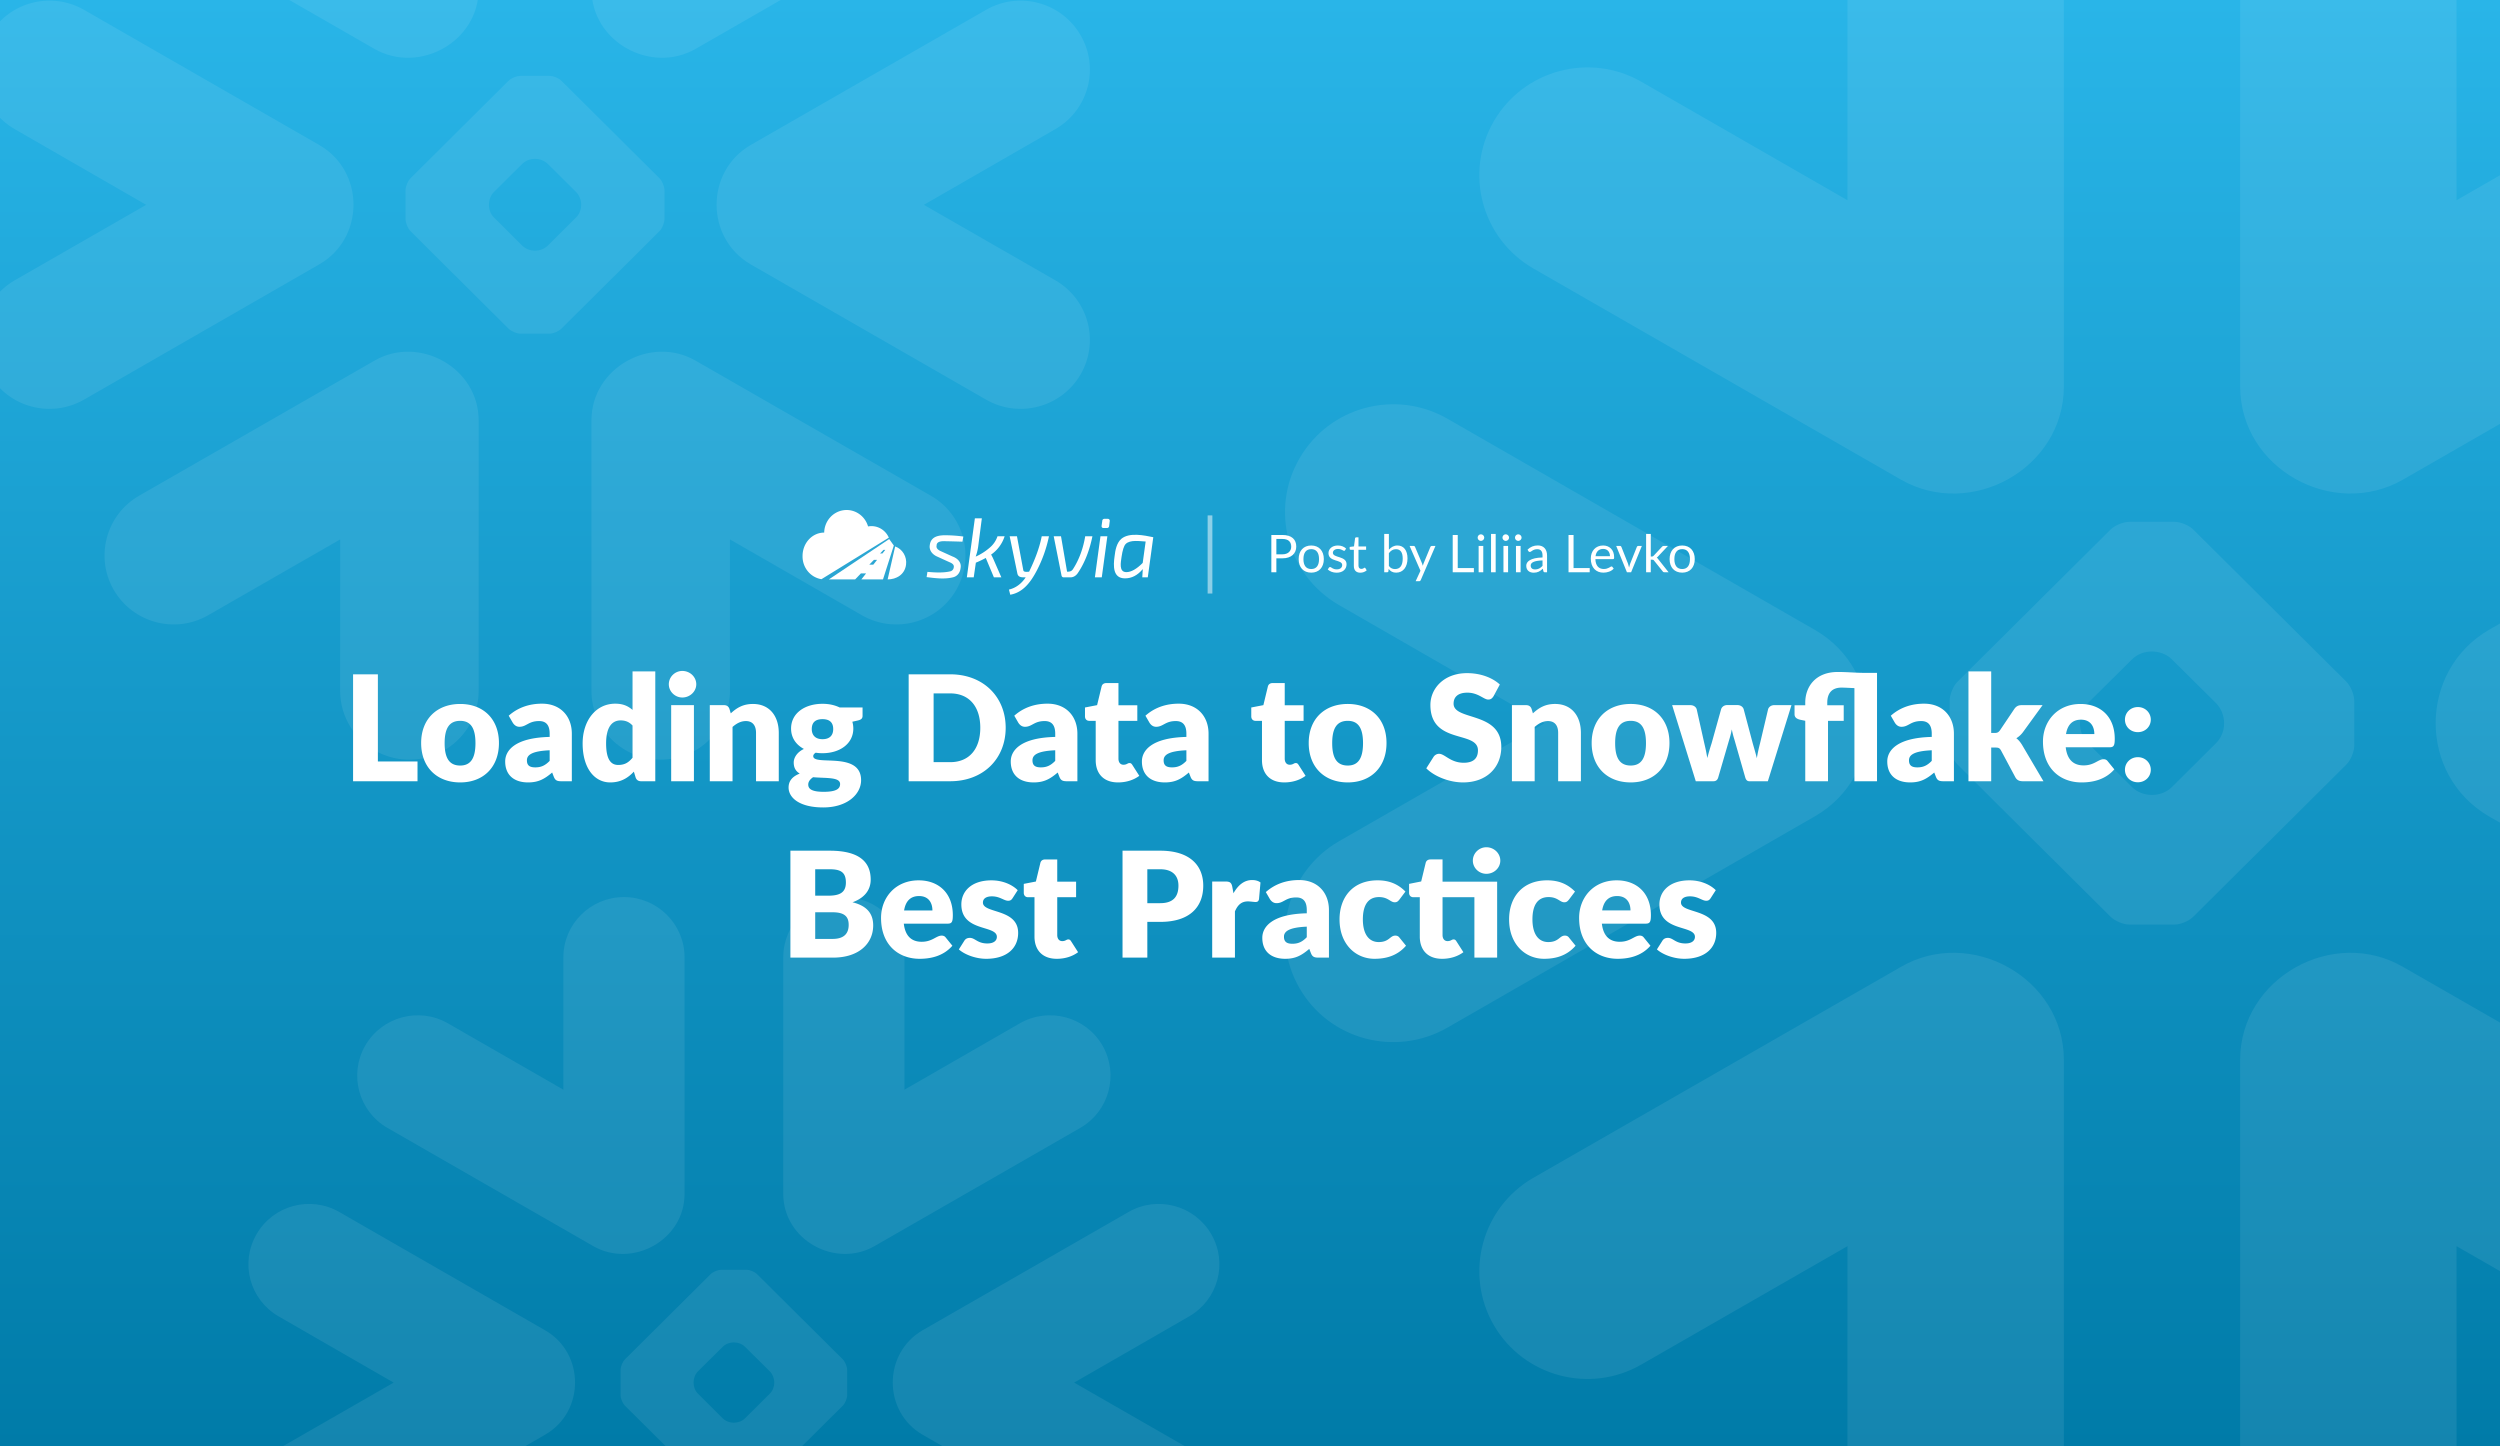 <?xml version="1.0" encoding="UTF-8"?> <svg xmlns="http://www.w3.org/2000/svg" width="2112" height="1222" fill="none"><rect width="100%" height="100%" fill="#333333" stroke="none"/><g clip-path="url(#loading-data-to-snowflake-best-practices__a)"><path fill="url(#loading-data-to-snowflake-best-practices__b)" d="M0 0h2112v1222H0z"></path><path fill-rule="evenodd" clip-rule="evenodd" d="m1533.07 532.052-310.33-178.35c-43.81-25.098-99.66-10.174-124.8 33.365-25.39 43.477-10.41 99.002 33.39 124.163l173.42 99.823-173.42 99.549c-43.8 25.204-58.72 80.739-33.39 124.395 25.14 43.424 80.99 58.274 124.8 33.176l310.33-178.466c60.46-34.632 60.32-123.036 0-157.655Zm72.88 284.735-310.57 178.234c-43.69 25.149-58.61 80.969-33.39 124.519 25.33 43.44 81.13 58.39 124.76 33.13l173.99-99.9v199.61c0 50.29 40.88 91.04 91.47 91.04 50.35 0 91.35-40.75 91.35-91.04V895.535c0-69.54-78.82-112.831-137.61-78.748Zm424.03-411.573 310.5-178.403c43.76-25.161 58.6-80.749 33.45-124.416-25.21-43.465-81.06-58.379-124.75-33.239L2075.3 169.17V-30.509c0-50.154-40.88-90.913-91.47-90.913-50.59 0-91.36 40.76-91.36 90.913V326.34c0 69.729 78.59 112.623 137.51 78.875Zm-734.6-178.403 310.57 178.403c58.91 33.748 137.61-9.121 137.61-78.875V-30.509c0-50.154-41-90.913-91.35-90.913-50.59 0-91.47 40.76-91.47 90.913V169.17L1386.75 69.156c-43.63-25.14-99.43-10.226-124.76 33.239-25.22 43.667-10.3 99.255 33.39 124.416Zm576.8 367.254-37.37-37.031c-8.88-8.815-24.83-8.923-33.69 0l-37.38 37.031c-8.68 8.885-8.88 24.86 0 33.703l37.38 37.136c8.9 8.863 24.78 8.869 33.69 0l37.37-37.136c9.12-9.229 8.91-24.429 0-33.703Zm110.01 51.86-129.07 128.312c-3.7 3.771-10.83 6.857-16.2 6.857h-37.96c-5.22 0-12.47-3.086-16.21-6.857l-129.02-128.312c-3.69-3.613-6.67-10.88-6.67-16.009v-37.831c0-5.245 2.98-12.523 6.67-16.188l129.02-128.302c3.74-3.781 10.99-6.751 16.21-6.751h37.96c5.25 0 12.5 2.97 16.2 6.751l129.07 128.302c3.69 3.665 6.67 10.943 6.67 16.188v37.831c0 5.129-2.98 12.396-6.67 16.009Zm358.29 349.096-310.5-178.234c-58.79-34.083-137.51 9.233-137.51 78.748v356.845c0 50.29 40.77 91.04 91.36 91.04 50.59 0 91.47-40.75 91.47-91.04v-199.61l173.88 99.9c43.68 25.26 99.54 10.31 124.75-33.13 25.15-43.55 10.31-99.37-33.45-124.519Zm164.18-483.791-173.43 99.823 173.43 99.549c43.79 25.204 58.77 80.739 33.45 124.395-25.27 43.424-81.18 58.274-124.82 33.176l-310.56-178.466c-60.16-34.849-60.01-122.796 0-157.655l310.56-178.35c43.64-25.098 99.55-10.174 124.82 33.365 25.32 43.477 10.34 99.002-33.45 124.163ZM269.646 122.473 71.034 8.329C42.996-7.734 7.252 1.818-8.84 29.683c-16.247 27.825-6.664 63.361 21.373 79.464l110.985 63.887-110.985 63.712c-28.037 16.13-37.586 51.672-21.373 79.612 16.09 27.791 51.835 37.295 79.873 21.233l198.612-114.219c38.691-22.164 38.605-78.743 0-100.899Zm46.641 182.231-198.761 114.07c-27.963 16.096-37.512 51.821-21.374 79.693 16.213 27.798 51.924 37.37 79.846 21.199l111.357-63.934v127.753c0 32.186 26.162 58.266 58.54 58.266 32.223 0 58.466-26.08 58.466-58.266V355.103c0-44.506-50.45-72.212-88.074-50.399Zm271.38-263.407 198.72-114.178c28.004-16.103 37.506-51.68 21.408-79.626-16.132-27.818-51.876-37.363-79.839-21.273l-111.283 64.008v-127.794c0-32.098-26.161-58.184-58.54-58.184-32.378 0-58.472 26.086-58.472 58.184V-9.183c0 44.627 50.299 72.079 88.006 50.48ZM117.526-72.881 316.287 41.297c37.706 21.599 88.074-5.837 88.074-50.48v-228.383c0-32.098-26.243-58.184-58.466-58.184-32.378 0-58.54 26.086-58.54 58.184v127.794L175.998-173.78c-27.922-16.09-63.633-6.545-79.846 21.273-16.138 27.946-6.59 63.523 21.374 79.626Zm369.152 235.043-23.92-23.7c-5.684-5.642-15.891-5.711-21.563 0l-23.92 23.7c-5.556 5.686-5.686 15.91 0 21.569l23.92 23.767c5.7 5.673 15.86 5.677 21.563 0l23.92-23.767c5.834-5.906 5.702-15.634 0-21.569Zm70.405 33.19-82.608 82.12c-2.364 2.413-6.929 4.388-10.369 4.388h-24.292c-3.339 0-7.978-1.975-10.375-4.388l-82.569-82.12c-2.363-2.312-4.273-6.963-4.273-10.246v-24.212c0-3.357 1.91-8.014 4.273-10.36l82.569-82.113c2.397-2.42 7.036-4.32 10.375-4.32h24.292c3.366 0 8.005 1.9 10.369 4.32l82.608 82.113c2.357 2.346 4.267 7.003 4.267 10.36v24.212c0 3.283-1.91 7.934-4.267 10.246Zm229.304 223.422-198.72-114.07c-37.625-21.814-88.006 5.908-88.006 50.399v228.382c0 32.186 26.094 58.266 58.472 58.266 32.379 0 58.54-26.08 58.54-58.266V455.732l111.283 63.934c27.956 16.171 63.707 6.599 79.839-21.199 16.098-27.872 6.596-63.597-21.408-79.693ZM891.46 109.147l-110.992 63.887 110.992 63.712c28.031 16.13 37.613 51.672 21.407 79.612-16.172 27.791-51.95 37.295-79.879 21.233L634.227 223.372c-38.502-22.303-38.407-78.589 0-100.899L832.988 8.329c27.929-16.063 63.707-6.511 79.879 21.354 16.206 27.825 6.624 63.361-21.407 79.464ZM460.44 1123.79l-173.786-99.88c-24.532-14.05-55.809-5.69-69.888 18.69-14.216 24.34-5.831 55.44 18.701 69.53l97.112 55.9-97.112 55.75c-24.532 14.11-32.888 45.21-18.701 69.66 14.079 24.32 45.356 32.63 69.888 18.58l173.786-99.94c33.855-19.4 33.779-68.9 0-88.29Zm40.811 159.45-173.916 99.81c-24.468 14.09-32.823 45.35-18.702 69.73 14.186 24.33 45.433 32.7 69.865 18.55l97.438-55.94v111.78c0 28.17 22.891 50.99 51.222 50.99 28.195 0 51.158-22.82 51.158-50.99v-199.83c0-38.94-44.144-63.19-77.065-44.1Zm237.458-230.48 173.88-99.906c24.503-14.09 32.817-45.22 18.731-69.673-14.115-24.34-45.391-32.692-69.859-18.614l-97.372 56.008v-111.82c0-28.086-22.891-50.911-51.223-50.911-28.331 0-51.163 22.825-51.163 50.911v199.835c0 39.05 44.012 63.07 77.006 44.17Zm-411.374-99.906 173.916 99.906c32.993 18.9 77.065-5.11 77.065-44.17V808.755c0-28.086-22.963-50.911-51.158-50.911-28.331 0-51.222 22.825-51.222 50.911v111.82l-97.438-56.008c-24.432-14.078-55.679-5.726-69.865 18.614-14.121 24.453-5.766 55.583 18.702 69.673Zm323.008 205.666-20.929-20.74c-4.974-4.94-13.905-5-18.868 0l-20.93 20.74c-4.862 4.97-4.975 13.92 0 18.87l20.93 20.8c4.987 4.96 13.877 4.96 18.868 0l20.929-20.8c5.105-5.17 4.989-13.68 0-18.87Zm61.605 29.04-72.283 71.85c-2.068 2.11-6.062 3.84-9.072 3.84h-21.256c-2.921 0-6.981-1.73-9.078-3.84l-72.247-71.85c-2.069-2.03-3.74-6.09-3.74-8.97v-21.18c0-2.94 1.671-7.02 3.74-9.07l72.247-71.85c2.097-2.11 6.157-3.78 9.078-3.78h21.256c2.945 0 7.004 1.67 9.072 3.78l72.283 71.85c2.062 2.05 3.733 6.13 3.733 9.07v21.18c0 2.88-1.671 6.94-3.733 8.97Zm200.641 195.49-173.88-99.81c-32.922-19.09-77.006 5.17-77.006 44.1v199.83c0 28.17 22.832 50.99 51.163 50.99 28.332 0 51.223-22.82 51.223-50.99v-111.78l97.372 55.94c24.462 14.15 55.744 5.78 69.859-18.55 14.086-24.38 5.772-55.64-18.731-69.73Zm91.941-270.92-97.12 55.9 97.12 55.75c24.52 14.11 32.91 45.21 18.73 69.66-14.15 24.32-45.458 32.63-69.896 18.58l-173.916-99.94c-33.689-19.52-33.606-68.77 0-88.29l173.916-99.88c24.438-14.05 55.746-5.69 69.896 18.69 14.18 24.34 5.79 55.44-18.73 69.53Z" fill="#fff" fill-opacity=".08"></path><path d="M319.235 643.26h33.48V660h-54.436v-90.334h20.956v73.594Zm69.538-48.546c19.468 0 32.736 12.648 32.736 32.984 0 20.522-13.268 33.294-32.736 33.294-19.592 0-32.984-12.772-32.984-33.294 0-20.336 13.392-32.984 32.984-32.984Zm0 52.018c8.866 0 12.896-6.2 12.896-18.91s-4.03-18.848-12.896-18.848c-9.114 0-13.144 6.138-13.144 18.848 0 12.71 4.03 18.91 13.144 18.91Zm44.461-36.084-3.472-6.014c7.75-6.882 17.298-10.168 28.148-10.168 15.624 0 25.172 10.664 25.172 25.358V660h-8.804c-3.658 0-5.208-.682-6.448-3.844l-1.364-3.534c-6.448 5.456-11.532 8.37-20.336 8.37-11.78 0-19.344-6.138-19.344-17.732 0-9.176 8.122-20.026 37.572-20.708v-2.728c0-7.502-3.224-10.664-8.928-10.664-9.052 0-10.602 4.836-16.616 4.836-2.666 0-4.402-1.55-5.58-3.348Zm31.124 32.116v-8.928c-15.376.682-19.22 4.092-19.22 8.494s2.418 5.952 7.068 5.952c4.96 0 8.37-1.612 12.152-5.518Zm70.007-75.578h19.22V660h-11.904c-2.418 0-3.968-1.054-4.712-3.224l-1.488-4.898c-5.084 5.456-11.16 9.114-19.964 9.114-13.392 0-23.312-12.152-23.312-32.922 0-19.22 11.098-33.604 27.528-33.604 6.696 0 10.912 2.046 14.632 5.27v-32.55Zm0 72.974v-27.218c-2.914-3.224-6.324-4.34-10.044-4.34-7.068 0-12.276 5.332-12.276 19.468 0 13.578 4.092 18.166 10.168 18.166 5.642 0 8.804-2.108 12.152-6.076Zm53.844-62.062c0 6.076-5.332 11.16-11.78 11.16-6.2 0-11.408-5.084-11.408-11.16 0-6.262 5.208-11.284 11.408-11.284 6.448 0 11.78 5.022 11.78 11.284Zm-21.204 17.608h19.22V660h-19.22v-64.294Zm49.24 3.224 1.116 3.72c5.022-4.65 10.354-7.936 18.724-7.936 14.074 0 21.824 10.292 21.824 24.428V660h-19.22v-40.858c0-6.262-2.914-9.982-8.556-9.982-4.216 0-7.812 1.922-11.284 4.96V660h-19.22v-64.294h11.904c2.418 0 3.968 1.054 4.712 3.224Zm93.101-1.24h19.344v7.006c0 2.17-1.054 3.286-3.968 3.968l-4.65 1.054c.496 1.798.806 3.72.806 5.766 0 12.834-11.408 20.832-26.04 20.832-1.984 0-3.906-.124-5.704-.434-1.426.868-2.108 1.86-2.108 2.914 0 8.618 40.424-4.526 40.424 20.336 0 11.656-11.47 23.002-31.992 23.002-20.088 0-29.264-8.184-29.264-16.864 0-5.704 3.472-9.424 9.424-11.718-3.162-1.922-5.084-4.712-5.084-9.424 0-3.844 2.666-8.618 8.618-11.408-6.696-3.534-10.85-9.486-10.85-17.236 0-12.896 11.532-20.894 26.536-20.894 5.456 0 10.292 1.054 14.508 3.1Zm-14.508 26.784c6.386 0 9.052-3.534 9.052-8.556 0-5.208-2.666-8.37-9.052-8.37-6.386 0-9.052 3.162-9.052 8.37 0 4.898 2.79 8.556 9.052 8.556Zm14.88 37.882c0-6.076-12.09-4.774-22.816-5.766-2.418 1.674-4.092 3.658-4.092 6.2 0 3.596 2.79 6.138 13.02 6.138 11.036 0 13.888-2.79 13.888-6.572Zm139.884-47.554c0 26.102-18.786 45.198-46.872 45.198h-35.092v-90.334h35.092c28.086 0 46.872 19.158 46.872 45.136Zm-21.452 0c0-17.918-9.424-29.016-25.42-29.016h-14.012v58.094h14.012c15.996 0 25.42-11.036 25.42-29.078Zm32.181-4.154-3.472-6.014c7.75-6.882 17.298-10.168 28.148-10.168 15.624 0 25.172 10.664 25.172 25.358V660h-8.804c-3.658 0-5.208-.682-6.448-3.844l-1.364-3.534c-6.448 5.456-11.532 8.37-20.336 8.37-11.78 0-19.344-6.138-19.344-17.732 0-9.176 8.122-20.026 37.572-20.708v-2.728c0-7.502-3.224-10.664-8.928-10.664-9.052 0-10.602 4.836-16.616 4.836-2.666 0-4.402-1.55-5.58-3.348Zm31.124 32.116v-8.928c-15.376.682-19.22 4.092-19.22 8.494s2.418 5.952 7.068 5.952c4.96 0 8.37-1.612 12.152-5.518Zm53.043 18.228c-12.152 0-18.848-7.378-18.848-18.786v-33.232h-5.456c-1.984 0-3.596-1.302-3.596-3.782v-7.502l10.23-1.984 3.782-15.686c.496-1.984 1.922-2.976 4.216-2.976h10.044v18.786h15.934v13.144H944.87v31.93c0 2.976 1.488 5.146 4.216 5.146 2.852 0 3.472-1.426 5.084-1.426 1.178 0 1.736.496 2.48 1.674l5.828 9.114c-4.96 3.72-11.346 5.58-17.98 5.58Zm26.634-50.344-3.472-6.014c7.75-6.882 17.298-10.168 28.148-10.168 15.622 0 25.172 10.664 25.172 25.358V660h-8.8c-3.66 0-5.21-.682-6.45-3.844l-1.37-3.534c-6.444 5.456-11.528 8.37-20.332 8.37-11.78 0-19.344-6.138-19.344-17.732 0-9.176 8.122-20.026 37.576-20.708v-2.728c0-7.502-3.228-10.664-8.932-10.664-9.052 0-10.602 4.836-16.616 4.836-2.666 0-4.402-1.55-5.58-3.348Zm31.128 32.116v-8.928c-15.38.682-19.224 4.092-19.224 8.494s2.418 5.952 7.068 5.952c4.96 0 8.37-1.612 12.156-5.518Zm82.71 18.228c-12.15 0-18.85-7.378-18.85-18.786v-33.232h-5.46c-1.98 0-3.59-1.302-3.59-3.782v-7.502l10.23-1.984 3.78-15.686c.5-1.984 1.92-2.976 4.22-2.976h10.04v18.786h15.93v13.144h-15.93v31.93c0 2.976 1.49 5.146 4.22 5.146 2.85 0 3.47-1.426 5.08-1.426 1.18 0 1.74.496 2.48 1.674l5.83 9.114c-4.96 3.72-11.35 5.58-17.98 5.58Zm53.62-66.278c19.46 0 32.73 12.648 32.73 32.984 0 20.522-13.27 33.294-32.73 33.294-19.6 0-32.99-12.772-32.99-33.294 0-20.336 13.39-32.984 32.99-32.984Zm0 52.018c8.86 0 12.89-6.2 12.89-18.91s-4.03-18.848-12.89-18.848c-9.12 0-13.15 6.138-13.15 18.848 0 12.71 4.03 18.91 13.15 18.91Zm128.46-68.448-5.21 9.734c-1.24 1.984-2.42 2.976-4.59 2.976-3.78 0-8.43-5.828-17.6-5.828-7.88 0-11.66 3.596-11.66 9.3 0 14.632 40.3 6.324 40.3 36.58 0 16.678-11.78 29.946-32.36 29.946-11.23 0-23.94-4.836-31-11.904l6.2-9.796c.99-1.426 2.66-2.48 4.58-2.48 4.9 0 9.55 7.564 20.84 7.564 7.62 0 12.02-3.224 12.02-10.478 0-16.988-40.17-4.65-40.17-38.378 0-13.64 11.16-26.846 31-26.846 11.1 0 21.2 3.658 27.65 9.61Zm26.84 20.646 1.11 3.72c5.02-4.65 10.36-7.936 18.73-7.936 14.07 0 21.82 10.292 21.82 24.428V660h-19.22v-40.858c0-6.262-2.91-9.982-8.56-9.982-4.21 0-7.81 1.922-11.28 4.96V660h-19.22v-64.294h11.9c2.42 0 3.97 1.054 4.72 3.224Zm83.73-4.216c19.47 0 32.74 12.648 32.74 32.984 0 20.522-13.27 33.294-32.74 33.294-19.59 0-32.98-12.772-32.98-33.294 0-20.336 13.39-32.984 32.98-32.984Zm0 52.018c8.87 0 12.9-6.2 12.9-18.91s-4.03-18.848-12.9-18.848c-9.11 0-13.14 6.138-13.14 18.848 0 12.71 4.03 18.91 13.14 18.91Zm121.19-51.026h14.63L1493.48 660h-15.63c-1.67 0-2.79-.93-3.47-3.224l-9.18-32.054a72.478 72.478 0 0 1-2.17-8.556c-.55 2.914-1.24 5.766-2.17 8.68l-9.3 31.93c-.62 2.17-1.98 3.224-4.09 3.224h-14.88l-19.96-64.294H1428c2.73 0 4.65 1.426 5.34 3.348l6.44 28.83c1.06 4.402 1.86 8.37 2.55 12.524 1.05-4.154 2.23-8.122 3.65-12.524l8.06-28.892c.69-1.922 2.61-3.348 5.09-3.348h8.55c2.73 0 4.65 1.426 5.34 3.348l7.68 28.892c1.24 4.402 2.48 8.432 3.48 12.648.68-4.154 1.55-8.184 2.72-12.648l6.82-28.83c.69-1.922 2.61-3.348 5.09-3.348ZM1544.3 660h-19.22v-51.088l-4.22-.868c-2.91-.682-4.83-1.922-4.83-4.65v-7.564h9.05v-2.232c0-13.144 8.37-25.916 27.53-25.916 8.12 0 14.94.744 22.32.744h10.78V660h-19.09v-78.678c-4.22-.186-8.43-.434-10.91-.434-7.88 0-12.03 4.464-12.03 12.71v2.232h13.89v13.144h-13.27V660Zm56.52-49.352-3.47-6.014c7.75-6.882 17.3-10.168 28.15-10.168 15.62 0 25.17 10.664 25.17 25.358V660h-8.81c-3.65 0-5.2-.682-6.44-3.844l-1.37-3.534c-6.45 5.456-11.53 8.37-20.33 8.37-11.78 0-19.35-6.138-19.35-17.732 0-9.176 8.12-20.026 37.57-20.708v-2.728c0-7.502-3.22-10.664-8.92-10.664-9.06 0-10.61 4.836-16.62 4.836-2.67 0-4.4-1.55-5.58-3.348Zm31.12 32.116v-8.928c-15.37.682-19.22 4.092-19.22 8.494s2.42 5.952 7.07 5.952c4.96 0 8.37-1.612 12.15-5.518Zm31.01-75.578h19.22v52.018h2.86c2.41 0 3.34-.62 4.58-2.294l12.16-18.104c1.48-2.046 3.22-3.1 6.2-3.1h17.6l-16.61 22.878c-1.55 2.046-3.41 3.782-5.58 5.084 1.92 1.426 3.41 3.286 4.83 5.58L1726.32 660h-17.36c-2.92 0-4.9-.806-6.33-3.224l-12.15-22.754c-1.18-2.046-2.11-2.48-4.59-2.48h-3.72V660h-19.22v-92.814Zm119.25 64.108h-37.08c1.24 10.726 6.76 15.314 15.13 15.314 8.99 0 12.28-5.208 16.86-5.208 1.55 0 2.67.558 3.48 1.674l5.58 6.882c-7.88 9.052-18.85 11.036-27.66 11.036-17.98 0-32.61-11.78-32.61-34.534 0-17.174 12.15-31.744 31.75-31.744 16.98 0 28.89 10.85 28.89 29.45 0 5.704-.87 7.13-4.34 7.13Zm-36.83-11.16h23.93c0-6.076-2.97-12.152-11.28-12.152-7.26 0-11.35 4.278-12.65 12.152Zm49.79-12.214c0-5.89 4.72-10.602 10.92-10.602 6.13 0 10.91 4.712 10.91 10.602 0 6.014-4.78 10.602-10.91 10.602-6.2 0-10.92-4.588-10.92-10.602Zm0 42.346c0-5.89 4.72-10.602 10.92-10.602 6.13 0 10.91 4.712 10.91 10.602 0 6.014-4.78 10.602-10.91 10.602-6.2 0-10.92-4.588-10.92-10.602Zm-1127.424 68.4h33.232c24.986 0 34.596 9.548 34.596 24.428 0 8.122-4.464 15.19-15.376 19.158 11.904 2.914 17.484 9.3 17.484 19.53 0 15.376-12.152 27.218-33.852 27.218h-36.084v-90.334Zm33.232 15.686h-12.276v22.32h10.912c9.3 0 15.004-2.294 15.004-11.098 0-8.556-4.216-11.222-13.64-11.222Zm-12.276 58.838h14.756c11.098 0 13.516-6.138 13.516-11.842 0-6.634-3.1-10.664-13.64-10.664h-14.632v22.506Zm111.921-12.896h-37.076c1.24 10.726 6.758 15.314 15.128 15.314 8.99 0 12.276-5.208 16.864-5.208 1.55 0 2.666.558 3.472 1.674l5.58 6.882c-7.874 9.052-18.848 11.036-27.652 11.036-17.98 0-32.612-11.78-32.612-34.534 0-17.174 12.152-31.744 31.744-31.744 16.988 0 28.892 10.85 28.892 29.45 0 5.704-.868 7.13-4.34 7.13Zm-36.828-11.16h23.932c0-6.076-2.976-12.152-11.284-12.152-7.254 0-11.346 4.278-12.648 12.152Zm95.984-17.112-4.34 6.758c-.992 1.55-1.984 2.17-3.72 2.17-3.658 0-6.882-3.72-13.764-3.72-4.898 0-7.564 1.984-7.564 5.27 0 9.424 29.76 4.836 29.76 25.606 0 12.772-9.424 21.886-27.032 21.886-8.68 0-18.104-3.472-23.064-7.936l4.464-7.068c.992-1.674 2.418-2.666 4.836-2.666 4.464 0 6.324 4.712 14.756 4.712 5.952 0 8.06-2.79 8.06-5.58 0-10.23-30.008-3.968-30.008-27.404 0-10.912 8.37-20.336 25.42-20.336 9.362 0 17.422 3.534 22.196 8.308Zm33.022 57.97c-12.152 0-18.848-7.378-18.848-18.786v-33.232h-5.456c-1.984 0-3.596-1.302-3.596-3.782v-7.502l10.23-1.984 3.782-15.686c.496-1.984 1.922-2.976 4.216-2.976h10.044v18.786h15.934v13.144h-15.934v31.93c0 2.976 1.488 5.146 4.216 5.146 2.852 0 3.472-1.426 5.084-1.426 1.178 0 1.736.496 2.48 1.674l5.828 9.114c-4.96 3.72-11.346 5.58-17.98 5.58Zm55.519-91.326h31.868c25.422 0 36.332 12.834 36.332 29.512 0 18.042-11.35 30.628-36.332 30.628h-10.912V809H948.31v-90.334Zm20.956 44.33h10.912c10.912 0 15.376-5.456 15.376-14.818 0-8.246-4.836-13.826-15.376-13.826h-10.912v28.644Zm71.784-13.764.99 5.394c3.97-6.944 9.05-11.16 15.75-11.16 2.91 0 5.27.682 7.07 2.046l-1.24 14.136c-.44 1.798-1.3 2.356-2.98 2.356-1.36 0-4.4-.496-6.38-.496-5.65 0-8.68 3.162-10.98 8.432V809h-19.22v-64.294h11.41c3.84 0 4.9 1.24 5.58 4.526Zm31.8 10.416-3.47-6.014c7.75-6.882 17.3-10.168 28.15-10.168 15.62 0 25.17 10.664 25.17 25.358V809h-8.81c-3.65 0-5.2-.682-6.44-3.844l-1.37-3.534c-6.45 5.456-11.53 8.37-20.33 8.37-11.78 0-19.35-6.138-19.35-17.732 0-9.176 8.12-20.026 37.57-20.708v-2.728c0-7.502-3.22-10.664-8.92-10.664-9.06 0-10.61 4.836-16.62 4.836-2.67 0-4.4-1.55-5.58-3.348Zm31.12 32.116v-8.928c-15.37.682-19.22 4.092-19.22 8.494s2.42 5.952 7.07 5.952c4.96 0 8.37-1.612 12.15-5.518Zm83.34-38.564-5.08 6.758c-1.18 1.426-1.99 2.294-3.97 2.294-3.72 0-5.58-4.402-13.27-4.402-9.42 0-13.64 7.13-13.64 18.848 0 12.338 5.02 19.158 13.39 19.158 8.93 0 9.43-5.456 14.02-5.456 1.55 0 2.66.558 3.47 1.674l5.58 6.882c-7.88 9.052-17.86 11.036-26.66 11.036-15.75 0-29.51-12.152-29.51-33.294 0-18.6 11.16-32.984 32.11-32.984 10.11 0 17.42 3.286 23.56 9.486Zm80.15-26.164c0 6.2-5.33 11.16-11.78 11.16-6.2 0-11.41-4.96-11.41-11.16s5.21-11.284 11.41-11.284c6.45 0 11.78 5.084 11.78 11.284Zm-2.67 17.794V809h-19.22v-51.026h-26.91v31.93c0 2.976 1.49 5.146 4.22 5.146 2.85 0 3.47-1.426 5.08-1.426 1.18 0 1.74.496 2.48 1.674l5.83 9.114c-4.96 3.72-11.34 5.58-17.98 5.58-12.15 0-18.85-7.378-18.85-18.786v-33.232h-5.45c-1.99 0-3.6-1.302-3.6-3.782v-7.502l10.23-2.046 3.78-15.624c.5-1.984 1.93-2.976 4.22-2.976h10.04v18.786h46.13Zm65.78 8.37-5.09 6.758c-1.18 1.426-1.98 2.294-3.97 2.294-3.72 0-5.58-4.402-13.26-4.402-9.43 0-13.64 7.13-13.64 18.848 0 12.338 5.02 19.158 13.39 19.158 8.93 0 9.42-5.456 14.01-5.456 1.55 0 2.67.558 3.47 1.674l5.58 6.882c-7.87 9.052-17.85 11.036-26.66 11.036-15.75 0-29.51-12.152-29.51-33.294 0-18.6 11.16-32.984 32.12-32.984 10.1 0 17.42 3.286 23.56 9.486Zm59.77 27.094h-37.08c1.24 10.726 6.76 15.314 15.13 15.314 8.99 0 12.28-5.208 16.87-5.208 1.55 0 2.66.558 3.47 1.674l5.58 6.882c-7.88 9.052-18.85 11.036-27.65 11.036-17.98 0-32.62-11.78-32.62-34.534 0-17.174 12.16-31.744 31.75-31.744 16.99 0 28.89 10.85 28.89 29.45 0 5.704-.87 7.13-4.34 7.13Zm-36.83-11.16h23.93c0-6.076-2.97-12.152-11.28-12.152-7.25 0-11.35 4.278-12.65 12.152Zm95.99-17.112-4.34 6.758c-1 1.55-1.99 2.17-3.72 2.17-3.66 0-6.89-3.72-13.77-3.72-4.9 0-7.56 1.984-7.56 5.27 0 9.424 29.76 4.836 29.76 25.606 0 12.772-9.43 21.886-27.03 21.886-8.68 0-18.11-3.472-23.07-7.936l4.47-7.068c.99-1.674 2.41-2.666 4.83-2.666 4.47 0 6.33 4.712 14.76 4.712 5.95 0 8.06-2.79 8.06-5.58 0-10.23-30.01-3.968-30.01-27.404 0-10.912 8.37-20.336 25.42-20.336 9.36 0 17.42 3.534 22.2 8.308Zm-736.83-320.99c-9.236 1.292-16.181 9.31-16.377 18.895-10.1 0-18.289 8.855-18.289 19.777-.186 9.717 6.63 18.084 15.965 19.598l56.923-35.088c-3.038-6.926-10.272-10.832-17.54-9.472-2.67-9.185-11.446-15.003-20.682-13.71Zm136.045 22.023c-2.023 6.322-6.047 11.764-11.428 15.46a39.468 39.468 0 0 1 2.007 3.99l6.652 15.246h-6.304l-6.858-16.386a86.342 86.342 0 0 1-8.382 3.99l-1.801 12.397h-5.819l6.789-49.871h5.888l-3.117 24.08a43.278 43.278 0 0 1-2.078 8.265 47.453 47.453 0 0 0 11.845-7.552 21.275 21.275 0 0 0 6.581-9.619h6.025Zm-56.759 17.24c-3.991-1.651-7.278-5.21-6.442-9.903.967-7.515 7.943-8.322 14.132-8.193 4.75.067 9.491.424 14.2 1.069l-.762 4.346c-5.68-.189-10.113-.308-13.3-.357-2.638-.128-8.568-.51-8.52 3.563-.69 2.716 2.033 4.211 4.087 5.058l9.421 4.275c4.137 1.539 7.74 4.951 6.719 9.831-.375 3.827-2.829 6.986-6.546 7.766-7.126 1.74-14.942.71-22.132-.214l.692-4.417c6.372.55 13.255.985 19.535-.499 1.439-.422 2.499-1.68 2.701-3.205.55-2.53-1.722-3.69-3.602-4.488-3.409-1.507-6.788-3.091-10.183-4.632Zm94.202-17.24h-6.096c-2.101 10.574-6.039 20.316-10.667 29.923-1.373 0-4.627.703-4.92-1.355l-5.334-28.568h-6.165l6.513 31.49c.798 3.539 4.227 3.206 6.996 3.206-3.341 5.127-8.223 8.981-14.131 10.329l1.108 4.347c10.983-1.903 17.472-10.953 22.444-20.447a110.728 110.728 0 0 0 10.252-28.925Zm36.727 0c-2.214 10.838-6.093 21.937-12.331 31.063-1.552 2.307-3.868 3.773-6.65 3.633h-5.195c-.97.079-1.827-.646-1.94-1.64l-6.581-33.056h6.166l5.126 29.922c2.027 0 3.662-.206 4.918-2.066 5.375-8.189 8.803-18.172 10.391-27.856h6.096Zm2.084 34.696h5.818l4.711-34.696h-5.819l-4.71 34.696Zm10.875-49.444c1.072-.079 1.895.923 1.663 1.996l-.485 4.059c-.061 1.017-.954 1.805-1.94 1.711h-2.701c-1.294 0-1.871-.665-1.732-1.995l.554-3.99c-.01-1.029.872-1.869 1.869-1.781h2.772Z" fill="#fff"></path><path fill-rule="evenodd" clip-rule="evenodd" d="M965.007 487.751h4.641l4.642-33.913c-7.553-1.532-20.223-4.337-27.016 1.39-3.997 3.53-5.11 9.665-5.681 14.783-1.132 7.983-1.552 18.594 8.797 18.594 5.681.001 10.691-2.611 15.032-7.837l-.415 6.983Zm.346-12.184 2.494-18.095c-4.808-.205-13.14-1.734-16.868 2.101-1.501 1.544-2.667 5.189-3.498 10.937-.585 4.412-2.486 12.824 4.087 12.823 4.018 0 8.613-2.588 13.785-7.766Z" fill="#fff"></path><path d="M749.878 489.487c7.355 0 14.423-4.04 15.545-12.376.909-6.752-2.933-13.227-9.187-15.483l-6.358 27.859Z" fill="#fff"></path><path fill-rule="evenodd" clip-rule="evenodd" d="M731.654 484.431h-4.385l-4.842 5.055h-22.222l50.979-34.089 3.921 5.454-9.149 28.634h-18.3l3.998-5.054Zm2.736-7.409 3.877-4.045 2.7.001-3.202 4.044h-3.375Zm9.09-9.463h2.022l2.376-3.002h-1.521l-2.877 3.002Z" fill="#fff"></path><path opacity=".5" fill="#fff" d="M1020.21 435.413h4v66h-4z"></path><path d="M1074.03 451.944h9.3c7.99 0 11.75 3.85 11.75 9.768 0 5.852-4.14 9.966-11.75 9.966h-5.06v11.792h-4.24v-31.526Zm4.24 16.346h5.06c4.86 0 7.5-2.706 7.5-6.578 0-4.026-2.46-6.402-7.5-6.402h-5.06v12.98Zm29.49-7.458c6.51 0 10.61 4.51 10.61 11.484 0 7.018-4.1 11.462-10.61 11.462-6.58 0-10.65-4.444-10.65-11.462 0-6.974 4.07-11.484 10.65-11.484Zm0 19.888c4.4 0 6.56-3.102 6.56-8.382 0-5.302-2.16-8.426-6.56-8.426-4.46 0-6.62 3.124-6.62 8.426 0 5.28 2.16 8.382 6.62 8.382Zm29.43-17.292-.88 1.43c-.17.33-.44.484-.81.484-.86 0-2.14-1.584-5.19-1.584-2.64 0-4.29 1.43-4.29 3.234 0 4.576 11.55 2.442 11.55 9.658 0 4.092-3 7.172-8.43 7.172-3.1 0-5.68-1.122-7.44-2.706l.93-1.496c.24-.374.53-.594 1.03-.594 1.08 0 2.11 1.98 5.68 1.98 3.08 0 4.55-1.694 4.55-3.674 0-4.906-11.59-2.354-11.59-10.032 0-3.432 2.88-6.468 7.92-6.468 2.92 0 5.28.99 6.97 2.596Zm12.02 20.394c-3.52 0-5.48-2.024-5.48-5.72v-13.64h-2.68c-.46 0-.84-.264-.84-.858v-1.562l3.65-.462.91-6.886c.08-.44.39-.748.9-.748h1.98v7.678h6.44v2.838h-6.44v13.376c0 1.87 1.01 2.772 2.44 2.772 1.65 0 2.35-1.056 2.82-1.056.19 0 .39.132.55.374l1.14 1.87c-1.34 1.254-3.37 2.024-5.39 2.024Zm24.12-32.758v13.332c1.87-2.178 4.18-3.564 7.26-3.564 5.24 0 8.47 4.136 8.47 10.912 0 7.216-3.65 12.034-9.59 12.034-2.93 0-4.84-1.144-6.34-3.168l-.19 2.024c-.11.55-.47.836-1.02.836h-2.53v-32.406h3.94Zm0 16.258v10.78c1.43 1.936 3.15 2.64 5.19 2.64 4.21 0 6.49-2.97 6.49-8.844 0-5.456-2.04-7.942-5.72-7.942-2.55 0-4.35 1.232-5.96 3.366Zm36.25-6.138h3.11l-12.43 28.864c-.27.594-.6.968-1.41.968h-2.91l4.07-8.844-9.19-20.988h3.39c.68 0 1.05.396 1.21.814l5.96 14.036c.24.616.44 1.254.59 1.936.2-.682.42-1.342.66-1.958l5.79-14.014c.17-.462.64-.814 1.16-.814Zm21.92 18.7h13.64v3.586h-17.89v-31.526h4.25v27.94Zm22.4-25.696c0 1.496-1.32 2.772-2.84 2.772-1.49 0-2.75-1.276-2.75-2.772 0-1.54 1.26-2.816 2.75-2.816 1.52 0 2.84 1.276 2.84 2.816Zm-4.75 6.996h3.92v22.286h-3.92v-22.286Zm10.48-10.12h3.92v32.406h-3.92v-32.406Zm15.24 3.124c0 1.496-1.32 2.772-2.84 2.772-1.49 0-2.75-1.276-2.75-2.772 0-1.54 1.26-2.816 2.75-2.816 1.52 0 2.84 1.276 2.84 2.816Zm-4.75 6.996h3.91v22.286h-3.91v-22.286Zm15.32-6.996c0 1.496-1.32 2.772-2.84 2.772-1.49 0-2.75-1.276-2.75-2.772 0-1.54 1.26-2.816 2.75-2.816 1.52 0 2.84 1.276 2.84 2.816Zm-4.75 6.996h3.92v22.286h-3.92v-22.286Zm10.48 4.4-.7-1.254c2.46-2.376 5.26-3.542 8.71-3.542 5.02 0 7.77 3.41 7.77 8.426v14.256h-1.74c-.77 0-1.12-.198-1.37-.924l-.44-2.112c-2.33 2.156-4.35 3.388-7.76 3.388-3.46 0-6.27-1.892-6.27-5.918 0-3.52 3.63-6.71 13.75-6.952v-1.738c0-3.454-1.52-5.258-4.4-5.258-3.85 0-5.04 2.354-6.38 2.354-.53 0-.9-.308-1.17-.726Zm11.95 12.474v-4.62c-7.24.242-9.99 1.848-9.99 4.29 0 2.376 1.63 3.344 3.67 3.344 2.71 0 4.56-1.144 6.32-3.014Zm26.22 1.826h13.64v3.586h-17.89v-31.526h4.25v27.94Zm32.82-.968 1.1 1.43c-1.93 2.354-5.54 3.432-8.73 3.432-6.16 0-10.63-4.224-10.63-11.902 0-6.248 3.94-11.044 10.41-11.044 5.35 0 9.31 3.63 9.31 9.966 0 1.232-.22 1.54-.95 1.54h-14.89c.17 5.61 2.86 8.36 7.08 8.36 3.92 0 5.57-2.156 6.56-2.156.33 0 .57.132.74.374Zm-14.25-9.02h12.19c0-3.63-2.12-6.182-5.7-6.182-3.76 0-5.96 2.31-6.49 6.182Zm36.08-8.712h3.06l-9.09 22.286h-3.52l-9.08-22.286h3.19c.64 0 1.05.374 1.21.814l5.65 14.344c.35 1.078.6 2.09.84 3.124.24-1.034.48-2.046.86-3.124l5.72-14.344c.17-.462.61-.814 1.16-.814Zm6.65-10.12h3.94v19.074h1.01c.6 0 .93-.11 1.37-.616l7.04-7.546c.41-.506.79-.792 1.56-.792h3.54l-8.21 8.734c-.39.506-.81.88-1.27 1.166.53.352.94.792 1.32 1.386l8.71 11h-3.5c-.68 0-1.14-.176-1.49-.77l-7.33-9.13c-.44-.616-.75-.748-1.63-.748h-1.12v10.648h-3.94v-32.406Zm30.49 9.768c6.51 0 10.61 4.51 10.61 11.484 0 7.018-4.1 11.462-10.61 11.462-6.58 0-10.65-4.444-10.65-11.462 0-6.974 4.07-11.484 10.65-11.484Zm0 19.888c4.4 0 6.56-3.102 6.56-8.382 0-5.302-2.16-8.426-6.56-8.426-4.46 0-6.62 3.124-6.62 8.426 0 5.28 2.16 8.382 6.62 8.382Z" fill="#fff"></path></g><defs><linearGradient id="loading-data-to-snowflake-best-practices__b" x1="1056" y1="0" x2="1056" y2="1222" gradientUnits="userSpaceOnUse"><stop stop-color="#29B5E8"></stop><stop offset="1" stop-color="#007BA8"></stop></linearGradient><clipPath id="loading-data-to-snowflake-best-practices__a"><path fill="#fff" d="M0 0h2112v1222H0z"></path></clipPath></defs></svg> 